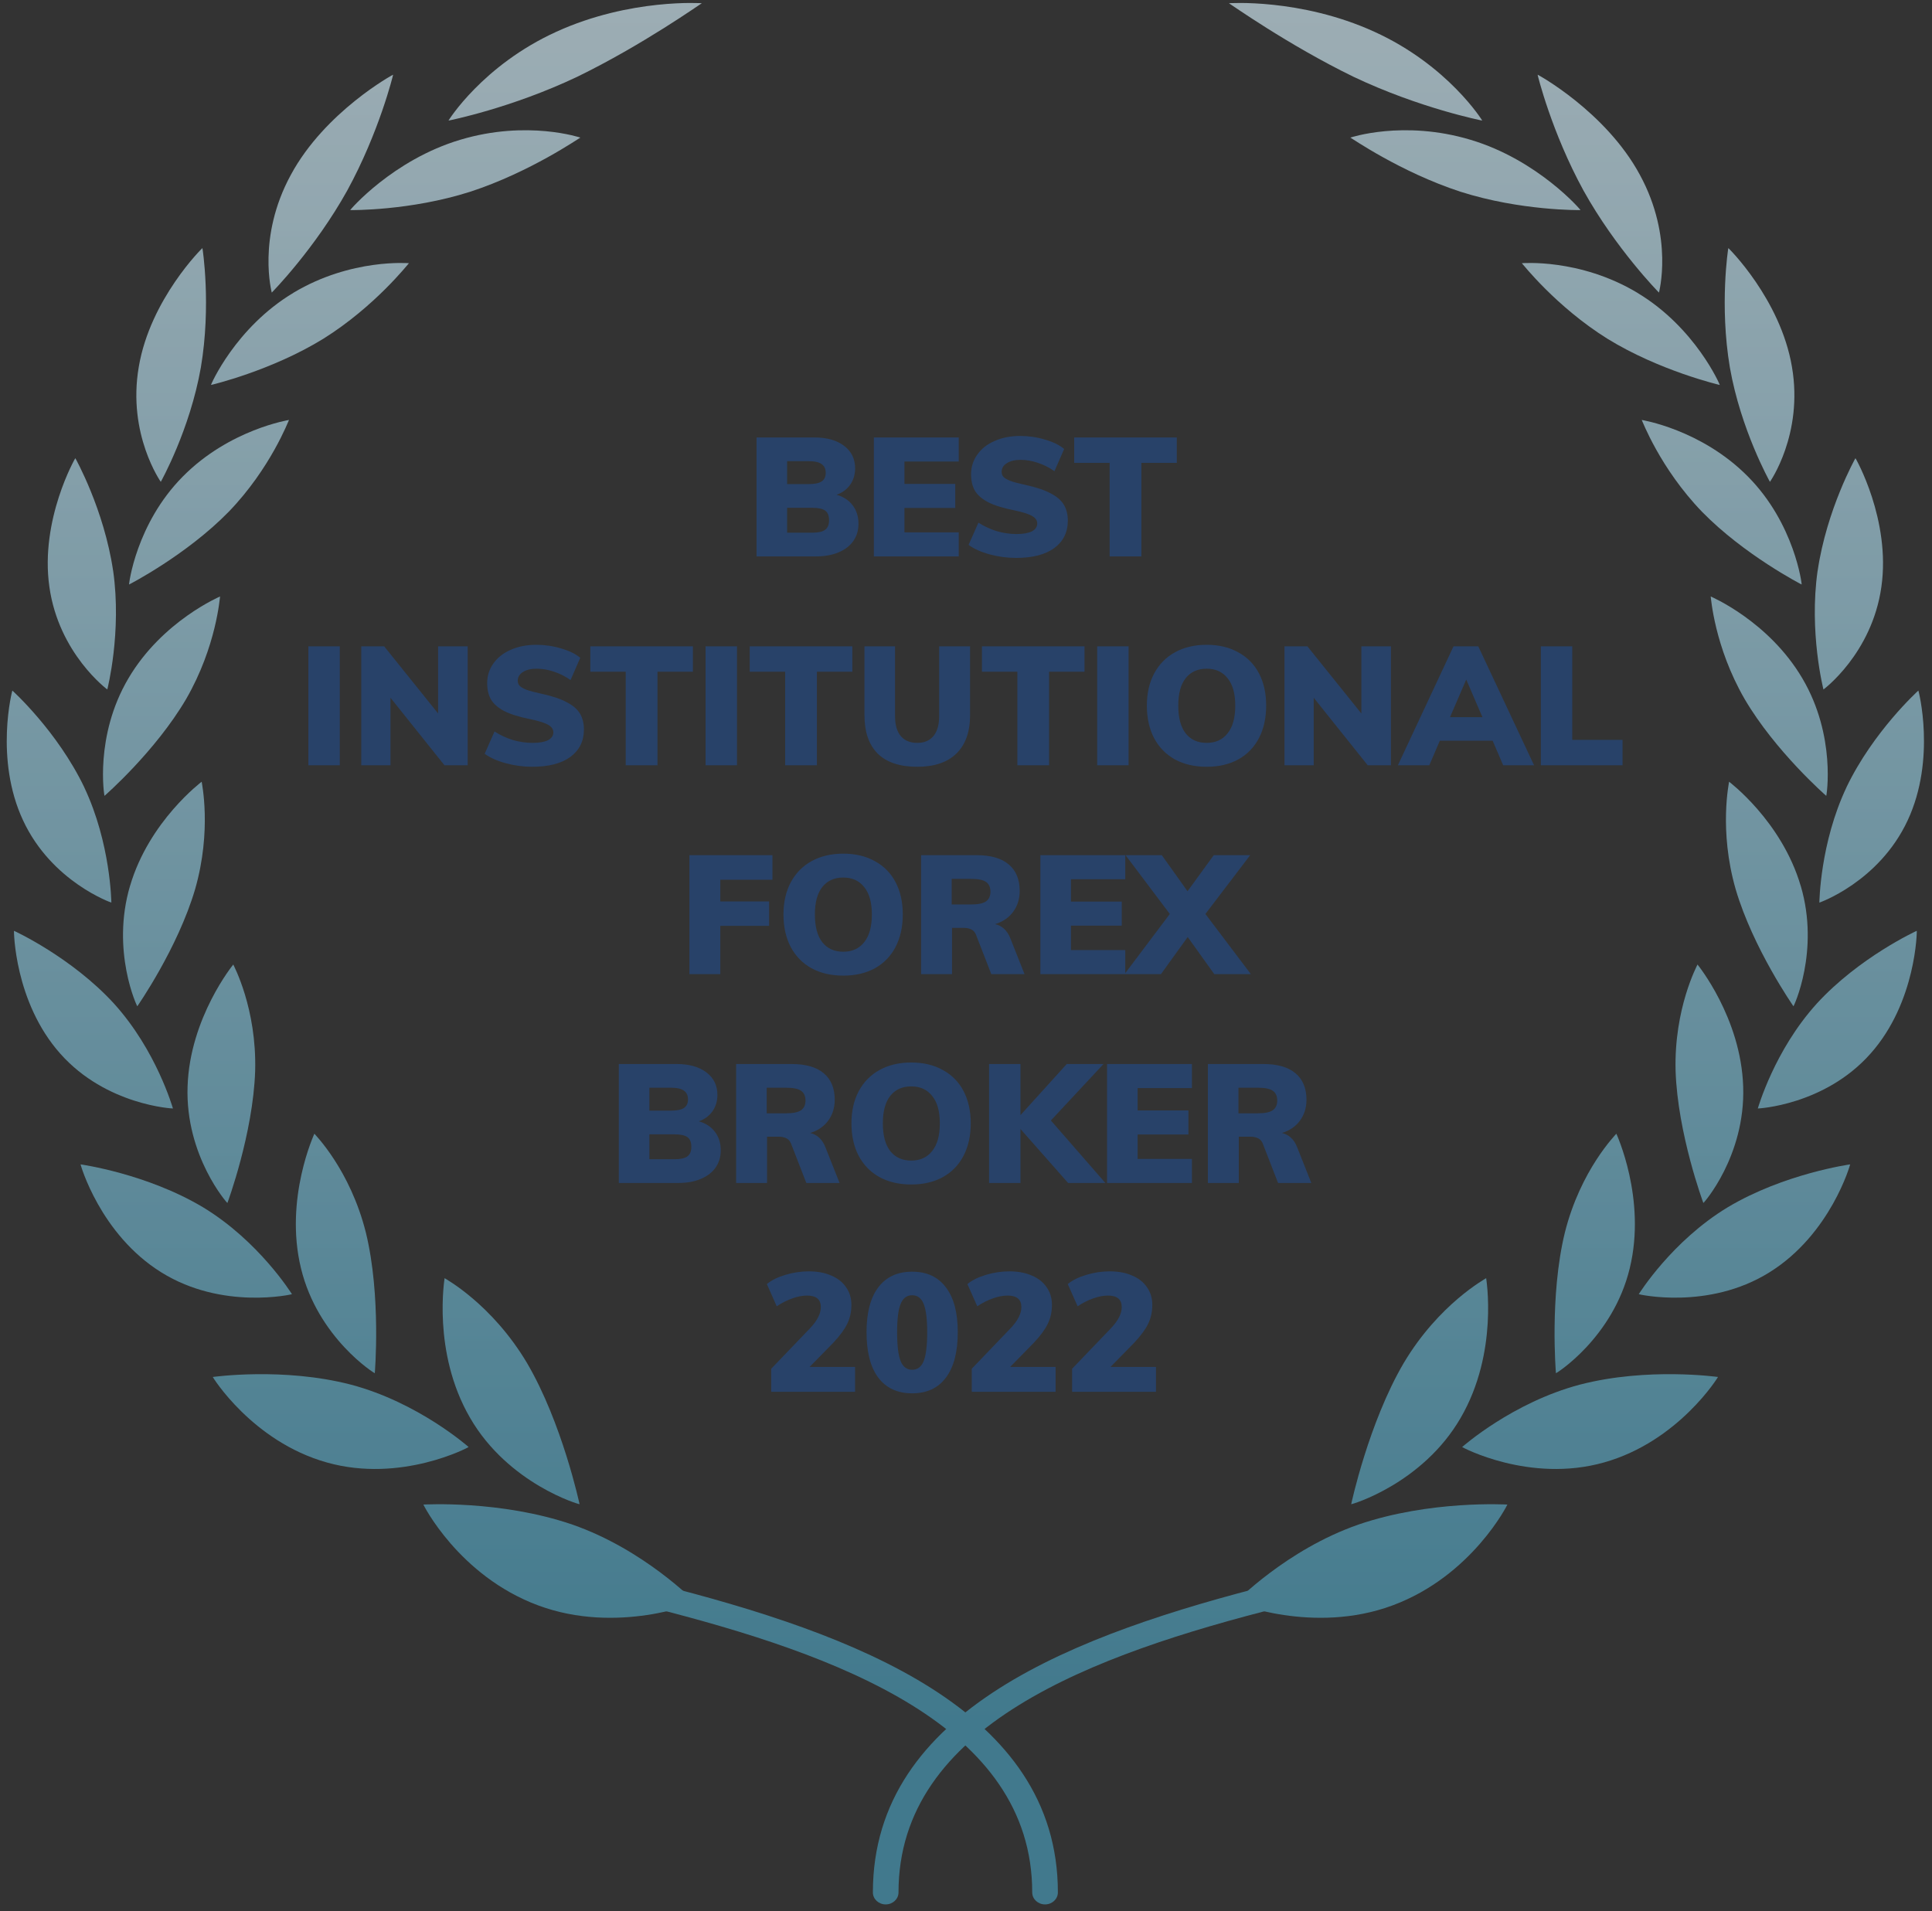 <svg xmlns="http://www.w3.org/2000/svg" width="185" height="183" viewBox="0 0 185 183" fill="none"><rect x="0" y="0" width="185" height="183" fill="#333333" stroke="none"/><path d="M80.107 47.38C80.779 47.572 81.297 47.913 81.659 48.404C82.022 48.884 82.203 49.47 82.203 50.164C82.203 50.793 82.038 51.342 81.707 51.812C81.377 52.281 80.902 52.644 80.283 52.9C79.675 53.156 78.955 53.284 78.123 53.284H72.443V41.892H77.979C79.174 41.892 80.123 42.158 80.827 42.692C81.531 43.225 81.883 43.945 81.883 44.852C81.883 45.438 81.729 45.956 81.419 46.404C81.11 46.852 80.673 47.177 80.107 47.38ZM75.371 46.356H77.467C78.022 46.356 78.427 46.27 78.683 46.1C78.939 45.929 79.067 45.657 79.067 45.284C79.067 44.9 78.934 44.617 78.667 44.436C78.411 44.254 78.011 44.164 77.467 44.164H75.371V46.356ZM77.771 51.012C78.347 51.012 78.758 50.921 79.003 50.74C79.259 50.558 79.387 50.254 79.387 49.828C79.387 49.39 79.265 49.081 79.019 48.9C78.774 48.718 78.358 48.628 77.771 48.628H75.371V51.012H77.771ZM83.678 53.284V41.892H91.806V44.196H86.606V46.34H91.47V48.644H86.606V50.98H91.806V53.284H83.678ZM97.306 53.428C96.453 53.428 95.61 53.316 94.778 53.092C93.946 52.868 93.269 52.564 92.746 52.18L93.69 50.052C94.245 50.404 94.831 50.676 95.45 50.868C96.079 51.049 96.709 51.14 97.338 51.14C97.978 51.14 98.469 51.054 98.81 50.884C99.151 50.702 99.322 50.452 99.322 50.132C99.322 49.844 99.167 49.609 98.858 49.428C98.549 49.236 97.967 49.049 97.114 48.868C96.037 48.654 95.199 48.393 94.602 48.084C94.004 47.764 93.583 47.39 93.338 46.964C93.103 46.537 92.986 46.02 92.986 45.412C92.986 44.718 93.183 44.094 93.578 43.54C93.972 42.974 94.527 42.537 95.242 42.228C95.957 41.908 96.772 41.748 97.69 41.748C98.511 41.748 99.306 41.865 100.074 42.1C100.852 42.324 101.46 42.622 101.898 42.996L100.97 45.124C100.468 44.772 99.941 44.505 99.386 44.324C98.831 44.132 98.276 44.036 97.722 44.036C97.178 44.036 96.74 44.142 96.41 44.356C96.079 44.558 95.914 44.836 95.914 45.188C95.914 45.38 95.972 45.54 96.09 45.668C96.207 45.796 96.426 45.924 96.746 46.052C97.066 46.169 97.546 46.297 98.186 46.436C99.221 46.66 100.031 46.932 100.618 47.252C101.215 47.561 101.636 47.929 101.882 48.356C102.127 48.772 102.25 49.273 102.25 49.86C102.25 50.969 101.818 51.844 100.954 52.484C100.09 53.113 98.874 53.428 97.306 53.428ZM106.253 53.284V44.324H102.861V41.892H112.685V44.324H109.293V53.284H106.253ZM29.529 73.284V61.892H32.537V73.284H29.529ZM41.952 61.892H44.784V73.284H42.56L37.392 66.82V73.284H34.592V61.892H36.784L41.952 68.324V61.892ZM50.97 73.428C50.117 73.428 49.274 73.316 48.442 73.092C47.61 72.868 46.932 72.564 46.41 72.18L47.354 70.052C47.908 70.404 48.495 70.676 49.114 70.868C49.743 71.049 50.373 71.14 51.002 71.14C51.642 71.14 52.133 71.054 52.474 70.884C52.815 70.702 52.986 70.452 52.986 70.132C52.986 69.844 52.831 69.609 52.522 69.428C52.212 69.236 51.631 69.049 50.778 68.868C49.7 68.654 48.863 68.393 48.266 68.084C47.669 67.764 47.247 67.39 47.002 66.964C46.767 66.537 46.65 66.02 46.65 65.412C46.65 64.718 46.847 64.094 47.242 63.54C47.636 62.974 48.191 62.537 48.906 62.228C49.62 61.908 50.437 61.748 51.354 61.748C52.175 61.748 52.97 61.865 53.738 62.1C54.517 62.324 55.124 62.622 55.562 62.996L54.634 65.124C54.133 64.772 53.605 64.505 53.05 64.324C52.495 64.132 51.941 64.036 51.386 64.036C50.842 64.036 50.404 64.142 50.074 64.356C49.743 64.558 49.578 64.836 49.578 65.188C49.578 65.38 49.636 65.54 49.754 65.668C49.871 65.796 50.09 65.924 50.41 66.052C50.73 66.169 51.21 66.297 51.85 66.436C52.885 66.66 53.695 66.932 54.282 67.252C54.879 67.561 55.3 67.929 55.546 68.356C55.791 68.772 55.914 69.273 55.914 69.86C55.914 70.969 55.482 71.844 54.618 72.484C53.754 73.113 52.538 73.428 50.97 73.428ZM59.917 73.284V64.324H56.526V61.892H66.35V64.324H62.958V73.284H59.917ZM67.561 73.284V61.892H70.569V73.284H67.561ZM75.183 73.284V64.324H71.791V61.892H81.615V64.324H78.223V73.284H75.183ZM87.834 73.428C86.17 73.428 84.912 73.012 84.058 72.18C83.205 71.337 82.778 70.105 82.778 68.484V61.892H85.706V68.596C85.706 69.417 85.888 70.046 86.25 70.484C86.624 70.921 87.152 71.14 87.834 71.14C88.506 71.14 89.024 70.921 89.386 70.484C89.749 70.036 89.93 69.406 89.93 68.596V61.892H92.89V68.484C92.89 70.084 92.453 71.31 91.578 72.164C90.714 73.006 89.466 73.428 87.834 73.428ZM97.418 73.284V64.324H94.025V61.892H103.849V64.324H100.457V73.284H97.418ZM105.061 73.284V61.892H108.069V73.284H105.061ZM115.547 73.428C114.384 73.428 113.371 73.193 112.507 72.724C111.643 72.244 110.976 71.561 110.507 70.676C110.048 69.79 109.819 68.756 109.819 67.572C109.819 66.388 110.054 65.358 110.523 64.484C110.992 63.609 111.654 62.937 112.507 62.468C113.371 61.988 114.384 61.748 115.547 61.748C116.71 61.748 117.718 61.988 118.571 62.468C119.435 62.937 120.096 63.609 120.555 64.484C121.014 65.358 121.243 66.388 121.243 67.572C121.243 68.756 121.014 69.79 120.555 70.676C120.096 71.561 119.435 72.244 118.571 72.724C117.718 73.193 116.71 73.428 115.547 73.428ZM115.547 71.14C116.4 71.14 117.067 70.836 117.547 70.228C118.038 69.62 118.283 68.734 118.283 67.572C118.283 66.42 118.038 65.545 117.547 64.948C117.067 64.34 116.4 64.036 115.547 64.036C114.694 64.036 114.027 64.334 113.547 64.932C113.067 65.529 112.827 66.409 112.827 67.572C112.827 68.745 113.067 69.636 113.547 70.244C114.027 70.841 114.694 71.14 115.547 71.14ZM130.358 61.892H133.19V73.284H130.966L125.798 66.82V73.284H122.998V61.892H125.19L130.358 68.324V61.892ZM143.936 73.284L142.928 70.932H137.872L136.864 73.284H133.856L139.184 61.892H141.552L146.896 73.284H143.936ZM138.848 68.676H141.952L140.4 65.076L138.848 68.676ZM147.545 73.284V61.892H150.553V70.852H155.369V73.284H147.545ZM66.014 93.284V81.892H73.966V84.244H68.974V86.324H73.646V88.66H68.974V93.284H66.014ZM80.75 93.428C79.588 93.428 78.574 93.193 77.71 92.724C76.846 92.244 76.18 91.561 75.71 90.676C75.252 89.79 75.022 88.756 75.022 87.572C75.022 86.388 75.257 85.358 75.726 84.484C76.196 83.609 76.857 82.937 77.71 82.468C78.574 81.988 79.588 81.748 80.75 81.748C81.913 81.748 82.921 81.988 83.774 82.468C84.638 82.937 85.3 83.609 85.758 84.484C86.217 85.358 86.446 86.388 86.446 87.572C86.446 88.756 86.217 89.79 85.758 90.676C85.3 91.561 84.638 92.244 83.774 92.724C82.921 93.193 81.913 93.428 80.75 93.428ZM80.75 91.14C81.604 91.14 82.27 90.836 82.75 90.228C83.241 89.62 83.486 88.734 83.486 87.572C83.486 86.42 83.241 85.545 82.75 84.948C82.27 84.34 81.604 84.036 80.75 84.036C79.897 84.036 79.23 84.334 78.75 84.932C78.27 85.529 78.03 86.409 78.03 87.572C78.03 88.745 78.27 89.636 78.75 90.244C79.23 90.841 79.897 91.14 80.75 91.14ZM98.105 93.284H94.921L93.449 89.492C93.279 89.065 92.879 88.852 92.249 88.852H91.161V93.284H88.201V81.892H93.497C94.873 81.892 95.908 82.19 96.601 82.788C97.295 83.374 97.641 84.217 97.641 85.316C97.641 86.084 97.433 86.75 97.017 87.316C96.612 87.87 96.036 88.265 95.289 88.5C95.609 88.564 95.897 88.713 96.153 88.948C96.409 89.182 96.612 89.497 96.761 89.892L98.105 93.284ZM93.017 86.612C93.657 86.612 94.121 86.516 94.409 86.324C94.697 86.121 94.841 85.812 94.841 85.396C94.841 84.958 94.697 84.644 94.409 84.452C94.132 84.26 93.668 84.164 93.017 84.164H91.129V86.612H93.017ZM99.623 93.284V81.892H107.751V84.196H102.551V86.34H107.415V88.644H102.551V90.98H107.751V93.284H99.623ZM115.425 87.524L119.777 93.284H116.273L113.729 89.732L111.169 93.284H107.681L112.017 87.524L107.777 81.892H111.249L113.713 85.348L116.225 81.892H119.713L115.425 87.524ZM66.92 107.38C67.592 107.572 68.109 107.913 68.472 108.404C68.835 108.884 69.016 109.47 69.016 110.164C69.016 110.793 68.851 111.342 68.52 111.812C68.189 112.281 67.715 112.644 67.096 112.9C66.488 113.156 65.768 113.284 64.936 113.284H59.256V101.892H64.792C65.987 101.892 66.936 102.158 67.64 102.692C68.344 103.225 68.696 103.945 68.696 104.852C68.696 105.438 68.541 105.956 68.232 106.404C67.923 106.852 67.485 107.177 66.92 107.38ZM62.184 106.356H64.28C64.835 106.356 65.24 106.27 65.496 106.1C65.752 105.929 65.88 105.657 65.88 105.284C65.88 104.9 65.747 104.617 65.48 104.436C65.224 104.254 64.824 104.164 64.28 104.164H62.184V106.356ZM64.584 111.012C65.16 111.012 65.571 110.921 65.816 110.74C66.072 110.558 66.2 110.254 66.2 109.828C66.2 109.39 66.077 109.081 65.832 108.9C65.587 108.718 65.171 108.628 64.584 108.628H62.184V111.012H64.584ZM80.394 113.284H77.21L75.738 109.492C75.568 109.065 75.168 108.852 74.538 108.852H73.45V113.284H70.49V101.892H75.786C77.162 101.892 78.197 102.19 78.89 102.788C79.584 103.374 79.93 104.217 79.93 105.316C79.93 106.084 79.722 106.75 79.306 107.316C78.901 107.87 78.325 108.265 77.578 108.5C77.898 108.564 78.186 108.713 78.442 108.948C78.698 109.182 78.901 109.497 79.05 109.892L80.394 113.284ZM75.306 106.612C75.946 106.612 76.41 106.516 76.698 106.324C76.986 106.121 77.13 105.812 77.13 105.396C77.13 104.958 76.986 104.644 76.698 104.452C76.421 104.26 75.957 104.164 75.306 104.164H73.418V106.612H75.306ZM87.258 113.428C86.095 113.428 85.082 113.193 84.218 112.724C83.354 112.244 82.687 111.561 82.218 110.676C81.759 109.79 81.53 108.756 81.53 107.572C81.53 106.388 81.765 105.358 82.234 104.484C82.703 103.609 83.365 102.937 84.218 102.468C85.082 101.988 86.095 101.748 87.258 101.748C88.421 101.748 89.429 101.988 90.282 102.468C91.146 102.937 91.807 103.609 92.266 104.484C92.725 105.358 92.954 106.388 92.954 107.572C92.954 108.756 92.725 109.79 92.266 110.676C91.807 111.561 91.146 112.244 90.282 112.724C89.429 113.193 88.421 113.428 87.258 113.428ZM87.258 111.14C88.111 111.14 88.778 110.836 89.258 110.228C89.749 109.62 89.994 108.734 89.994 107.572C89.994 106.42 89.749 105.545 89.258 104.948C88.778 104.34 88.111 104.036 87.258 104.036C86.405 104.036 85.738 104.334 85.258 104.932C84.778 105.529 84.538 106.409 84.538 107.572C84.538 108.745 84.778 109.636 85.258 110.244C85.738 110.841 86.405 111.14 87.258 111.14ZM105.845 113.284H102.277L97.717 108.116V113.284H94.709V101.892H97.717V106.788L102.149 101.892H105.669L100.629 107.3L105.845 113.284ZM106.006 113.284V101.892H114.134V104.196H108.934V106.34H113.798V108.644H108.934V110.98H114.134V113.284H106.006ZM125.566 113.284H122.382L120.91 109.492C120.74 109.065 120.34 108.852 119.71 108.852H118.622V113.284H115.662V101.892H120.958C122.334 101.892 123.369 102.19 124.062 102.788C124.756 103.374 125.102 104.217 125.102 105.316C125.102 106.084 124.894 106.75 124.478 107.316C124.073 107.87 123.497 108.265 122.75 108.5C123.07 108.564 123.358 108.713 123.614 108.948C123.87 109.182 124.073 109.497 124.222 109.892L125.566 113.284ZM120.478 106.612C121.118 106.612 121.582 106.516 121.87 106.324C122.158 106.121 122.302 105.812 122.302 105.396C122.302 104.958 122.158 104.644 121.87 104.452C121.593 104.26 121.129 104.164 120.478 104.164H118.59V106.612H120.478ZM81.879 130.9V133.284H73.847V131.076L77.559 127.204C78.252 126.478 78.599 125.801 78.599 125.172C78.599 124.436 78.162 124.068 77.287 124.068C76.839 124.068 76.364 124.158 75.863 124.34C75.372 124.51 74.876 124.761 74.375 125.092L73.431 122.964C73.89 122.59 74.482 122.297 75.207 122.084C75.943 121.86 76.69 121.748 77.447 121.748C78.268 121.748 78.983 121.881 79.591 122.148C80.21 122.404 80.684 122.777 81.015 123.268C81.356 123.748 81.527 124.313 81.527 124.964C81.527 125.625 81.394 126.228 81.127 126.772C80.871 127.305 80.428 127.908 79.799 128.58L77.527 130.9H81.879ZM87.344 133.428C85.936 133.428 84.854 132.926 84.096 131.924C83.35 130.921 82.976 129.47 82.976 127.572C82.976 125.705 83.35 124.276 84.096 123.284C84.854 122.281 85.936 121.78 87.344 121.78C88.752 121.78 89.83 122.281 90.576 123.284C91.334 124.276 91.712 125.705 91.712 127.572C91.712 129.47 91.334 130.921 90.576 131.924C89.83 132.926 88.752 133.428 87.344 133.428ZM87.344 131.172C87.856 131.172 88.224 130.894 88.448 130.34C88.672 129.774 88.784 128.852 88.784 127.572C88.784 126.324 88.672 125.422 88.448 124.868C88.224 124.313 87.856 124.036 87.344 124.036C86.832 124.036 86.464 124.313 86.24 124.868C86.016 125.422 85.904 126.324 85.904 127.572C85.904 128.852 86.016 129.774 86.24 130.34C86.464 130.894 86.832 131.172 87.344 131.172ZM101.082 130.9V133.284H93.05V131.076L96.762 127.204C97.456 126.478 97.802 125.801 97.802 125.172C97.802 124.436 97.365 124.068 96.49 124.068C96.042 124.068 95.567 124.158 95.066 124.34C94.576 124.51 94.079 124.761 93.578 125.092L92.634 122.964C93.093 122.59 93.685 122.297 94.41 122.084C95.146 121.86 95.893 121.748 96.65 121.748C97.472 121.748 98.186 121.881 98.794 122.148C99.413 122.404 99.888 122.777 100.218 123.268C100.56 123.748 100.73 124.313 100.73 124.964C100.73 125.625 100.597 126.228 100.33 126.772C100.074 127.305 99.632 127.908 99.002 128.58L96.73 130.9H101.082ZM110.692 130.9V133.284H102.66V131.076L106.372 127.204C107.065 126.478 107.412 125.801 107.412 125.172C107.412 124.436 106.974 124.068 106.1 124.068C105.652 124.068 105.177 124.158 104.676 124.34C104.185 124.51 103.689 124.761 103.188 125.092L102.244 122.964C102.702 122.59 103.294 122.297 104.02 122.084C104.756 121.86 105.502 121.748 106.26 121.748C107.081 121.748 107.796 121.881 108.404 122.148C109.022 122.404 109.497 122.777 109.828 123.268C110.169 123.748 110.34 124.313 110.34 124.964C110.34 125.625 110.206 126.228 109.94 126.772C109.684 127.305 109.241 127.908 108.612 128.58L106.34 130.9H110.692Z" fill="#284269"></path><g opacity="0.7"><path d="M54.817 146.002C61.674 148.386 66.539 153.402 66.609 153.462C66.675 153.465 59.118 156.561 51.527 153.734C43.911 150.906 40.484 144.006 40.544 144.079C40.582 144.086 47.908 143.632 54.821 146.002H54.817Z" fill="url(#paint0_linear_16_581)"></path><path d="M45.02 135.789C48.688 142.124 55.556 144.11 55.496 144.044C55.492 144.013 53.83 136.263 50.473 130.539C47.085 124.842 42.626 122.458 42.574 122.399C42.591 122.357 41.345 129.478 45.02 135.789Z" fill="url(#paint1_linear_16_581)"></path><path d="M33.6 132.595C40.054 134.305 44.81 138.522 44.873 138.571C44.929 138.564 38.423 142.062 31.29 140.048C24.136 138.037 20.317 131.803 20.377 131.862C20.412 131.862 27.1 130.909 33.596 132.595H33.6Z" fill="url(#paint2_linear_16_581)"></path><path d="M28.819 121.446C30.432 128.138 35.927 131.572 35.889 131.499C35.889 131.471 36.512 124.109 35.038 118.05C33.53 112.011 30.135 108.628 30.103 108.566C30.128 108.527 27.195 114.775 28.819 121.446Z" fill="url(#paint3_linear_16_581)"></path><path d="M19.435 115.609C24.797 118.852 27.916 123.879 27.958 123.935C28.007 123.935 21.322 125.502 15.452 121.847C9.561 118.192 7.678 111.435 7.717 111.504C7.745 111.511 14.031 112.381 19.435 115.609Z" fill="url(#paint4_linear_16_581)"></path><path d="M17.961 104.066C17.741 110.712 21.791 115.274 21.776 115.198C21.787 115.17 24.233 108.583 24.433 102.558C24.594 96.544 22.351 92.432 22.337 92.365C22.364 92.334 18.168 97.437 17.961 104.066Z" fill="url(#paint5_linear_16_581)"></path><path d="M10.93 96.125C14.983 100.6 16.537 106.091 16.561 106.15C16.603 106.164 10.181 105.867 5.778 100.907C1.354 95.944 1.322 89.064 1.34 89.137C1.364 89.147 6.838 91.654 10.93 96.122V96.125Z" fill="url(#paint6_linear_16_581)"></path><path d="M12.449 84.84C10.608 91.084 13.145 96.436 13.149 96.362C13.163 96.338 17.016 90.823 18.683 85.154C20.31 79.489 19.305 74.926 19.312 74.86C19.348 74.839 14.279 78.609 12.452 84.84H12.449Z" fill="url(#paint7_linear_16_581)"></path><path d="M8.063 75.387C10.604 80.756 10.657 86.376 10.664 86.435C10.702 86.456 4.955 84.463 2.211 78.567C-0.55 72.664 1.182 66.06 1.186 66.133C1.203 66.151 5.487 70.015 8.067 75.387H8.063Z" fill="url(#paint8_linear_16_581)"></path><path d="M12.295 64.964C9.029 70.493 9.988 76.281 10.009 76.211C10.03 76.194 14.885 71.959 17.828 66.933C20.733 61.899 21.049 57.18 21.073 57.121C21.111 57.107 15.543 59.445 12.295 64.964Z" fill="url(#paint9_linear_16_581)"></path><path d="M10.835 54.66C11.672 60.538 10.289 65.966 10.275 66.025C10.307 66.053 5.627 62.608 4.728 56.192C3.811 49.766 7.23 43.811 7.213 43.88C7.227 43.898 9.96 48.771 10.832 54.66H10.835Z" fill="url(#paint10_linear_16_581)"></path><path d="M17.506 45.633C13.002 50.178 12.323 56.031 12.361 55.972C12.389 55.962 17.863 53.145 21.91 48.998C25.921 44.837 27.632 40.264 27.674 40.215C27.716 40.215 21.994 41.095 17.506 45.633Z" fill="url(#paint11_linear_16_581)"></path><path d="M19.232 35.196C18.185 41.155 15.427 46.09 15.396 46.143C15.424 46.178 12.172 41.605 13.289 35.13C14.384 28.637 19.414 23.698 19.383 23.761C19.393 23.782 20.244 29.22 19.232 35.196Z" fill="url(#paint12_linear_16_581)"></path><path d="M28.098 28.04C22.526 31.374 20.152 36.913 20.205 36.864C20.236 36.861 25.98 35.51 30.968 32.435C35.917 29.339 39.102 25.241 39.158 25.206C39.207 25.213 33.645 24.707 28.094 28.037L28.098 28.04Z" fill="url(#paint13_linear_16_581)"></path><path d="M33.246 18.253C30.149 23.823 26.068 27.977 26.022 28.019C26.043 28.058 24.566 22.773 27.853 16.738C31.122 10.681 37.688 7.107 37.642 7.156C37.649 7.177 36.309 12.657 33.246 18.253Z" fill="url(#paint14_linear_16_581)"></path><path d="M55.269 7.355C48.944 10.36 43.015 11.536 42.948 11.547C42.906 11.592 46.189 6.262 53.284 3.037C60.368 -0.192 67.284 0.314 67.2 0.311C67.141 0.325 61.551 4.3 55.269 7.355Z" fill="url(#paint15_linear_16_581)"></path><path d="M44.068 13.386C37.59 15.32 33.467 20.151 33.537 20.12C33.572 20.12 39.259 20.204 45.038 18.357C50.778 16.483 55.499 13.194 55.573 13.177C55.626 13.198 50.526 11.449 44.068 13.386Z" fill="url(#paint16_linear_16_581)"></path><path d="M100.069 182.371C99.39 182.371 98.841 181.858 98.841 181.223C98.841 165.278 80.329 158.461 62.22 153.895C61.565 153.731 61.176 153.099 61.355 152.488C61.53 151.877 62.202 151.511 62.86 151.678C81.869 156.471 101.298 163.728 101.298 181.223C101.298 181.858 100.748 182.371 100.069 182.371Z" fill="url(#paint17_linear_16_581)"></path><path d="M130.065 146.002C123.208 148.386 118.343 153.402 118.273 153.462C118.206 153.465 125.763 156.561 133.355 153.734C140.971 150.906 144.397 144.006 144.338 144.079C144.299 144.086 136.974 143.632 130.061 146.002H130.065Z" fill="url(#paint18_linear_16_581)"></path><path d="M139.861 135.789C136.193 142.124 129.326 144.11 129.386 144.044C129.389 144.013 131.052 136.263 134.408 130.539C137.796 124.842 142.255 122.458 142.308 122.399C142.29 122.357 143.536 129.478 139.861 135.789Z" fill="url(#paint19_linear_16_581)"></path><path d="M151.282 132.595C144.828 134.305 140.071 138.522 140.008 138.571C139.952 138.564 146.459 142.062 153.592 140.048C160.746 138.037 164.564 131.803 164.505 131.862C164.47 131.862 157.781 130.909 151.285 132.595H151.282Z" fill="url(#paint20_linear_16_581)"></path><path d="M156.059 121.446C154.446 128.138 148.951 131.572 148.989 131.499C148.989 131.471 148.366 124.109 149.84 118.05C151.348 112.011 154.743 108.628 154.775 108.566C154.75 108.527 157.683 114.775 156.059 121.446Z" fill="url(#paint21_linear_16_581)"></path><path d="M165.443 115.609C160.081 118.852 156.962 123.879 156.92 123.935C156.871 123.935 163.556 125.502 169.426 121.847C175.317 118.192 177.2 111.435 177.161 111.504C177.133 111.511 170.847 112.381 165.443 115.609Z" fill="url(#paint22_linear_16_581)"></path><path d="M166.92 104.066C167.141 110.712 163.091 115.274 163.105 115.198C163.095 115.17 160.648 108.583 160.448 102.558C160.287 96.544 162.531 92.432 162.545 92.365C162.517 92.334 166.714 97.437 166.92 104.066Z" fill="url(#paint23_linear_16_581)"></path><path d="M173.952 96.125C169.899 100.6 168.345 106.091 168.32 106.15C168.278 106.164 174.701 105.867 179.104 100.907C183.528 95.944 183.559 89.064 183.542 89.137C183.517 89.147 178.043 91.654 173.952 96.122V96.125Z" fill="url(#paint24_linear_16_581)"></path><path d="M172.433 84.84C174.274 91.084 171.736 96.436 171.733 96.362C171.719 96.338 167.865 90.823 166.199 85.154C164.571 79.489 165.576 74.926 165.569 74.86C165.534 74.839 170.602 78.609 172.429 84.84H172.433Z" fill="url(#paint25_linear_16_581)"></path><path d="M176.815 75.387C174.274 80.756 174.221 86.376 174.214 86.435C174.176 86.456 179.923 84.463 182.667 78.567C185.428 72.664 183.696 66.06 183.692 66.133C183.675 66.151 179.391 70.015 176.811 75.387H176.815Z" fill="url(#paint26_linear_16_581)"></path><path d="M172.587 64.964C175.852 70.493 174.893 76.281 174.872 76.211C174.851 76.194 169.997 71.959 167.053 66.933C164.148 61.899 163.833 57.18 163.809 57.121C163.77 57.107 169.339 59.445 172.587 64.964Z" fill="url(#paint27_linear_16_581)"></path><path d="M174.046 54.66C173.21 60.538 174.592 65.966 174.606 66.025C174.575 66.053 179.254 62.608 180.154 56.192C181.071 49.766 177.651 43.811 177.669 43.88C177.655 43.898 174.921 48.771 174.05 54.66H174.046Z" fill="url(#paint28_linear_16_581)"></path><path d="M167.372 45.633C171.876 50.178 172.555 56.031 172.517 55.972C172.489 55.962 167.015 53.145 162.968 48.998C158.957 44.837 157.246 40.264 157.204 40.215C157.162 40.215 162.884 41.095 167.372 45.633Z" fill="url(#paint29_linear_16_581)"></path><path d="M165.646 35.196C166.693 41.155 169.451 46.09 169.482 46.143C169.454 46.178 172.706 41.605 171.589 35.13C170.494 28.637 165.464 23.698 165.496 23.761C165.485 23.782 164.635 29.22 165.646 35.196Z" fill="url(#paint30_linear_16_581)"></path><path d="M156.784 28.04C162.356 31.374 164.729 36.913 164.677 36.864C164.645 36.861 158.901 35.51 153.914 32.435C148.965 29.339 145.78 25.241 145.724 25.206C145.675 25.213 151.236 24.707 156.787 28.037L156.784 28.04Z" fill="url(#paint31_linear_16_581)"></path><path d="M151.632 18.253C154.729 23.823 158.81 27.977 158.856 28.019C158.835 28.058 160.312 22.773 157.025 16.738C153.756 10.681 147.19 7.107 147.236 7.156C147.229 7.177 148.569 12.657 151.632 18.253Z" fill="url(#paint32_linear_16_581)"></path><path d="M129.61 7.355C135.934 10.36 141.863 11.536 141.93 11.547C141.972 11.592 138.689 6.262 131.594 3.037C124.51 -0.192 117.594 0.314 117.678 0.311C117.737 0.325 123.327 4.3 129.61 7.355Z" fill="url(#paint33_linear_16_581)"></path><path d="M140.81 13.386C147.288 15.32 151.411 20.151 151.341 20.12C151.306 20.12 145.619 20.204 139.84 18.357C134.1 16.483 129.378 13.194 129.305 13.177C129.252 13.198 134.352 11.449 140.81 13.386Z" fill="url(#paint34_linear_16_581)"></path><path d="M84.812 182.371C84.133 182.371 83.584 181.858 83.584 181.223C83.584 163.728 103.016 156.471 122.021 151.678C122.672 151.511 123.351 151.874 123.526 152.488C123.701 153.099 123.316 153.731 122.658 153.895C104.549 158.46 86.037 165.278 86.037 181.223C86.037 181.858 85.488 182.371 84.809 182.371H84.812Z" fill="url(#paint35_linear_16_581)"></path></g><defs><linearGradient id="paint0_linear_16_581" x1="53.571" y1="-52.042" x2="53.571" y2="164.925" gradientUnits="userSpaceOnUse"><stop stop-color="#F4F9FD"></stop><stop offset="1" stop-color="#4797B3"></stop></linearGradient><linearGradient id="paint1_linear_16_581" x1="48.94" y1="-52.042" x2="48.94" y2="164.925" gradientUnits="userSpaceOnUse"><stop stop-color="#F4F9FD"></stop><stop offset="1" stop-color="#4797B3"></stop></linearGradient><linearGradient id="paint2_linear_16_581" x1="32.623" y1="-52.042" x2="32.623" y2="164.925" gradientUnits="userSpaceOnUse"><stop stop-color="#F4F9FD"></stop><stop offset="1" stop-color="#4797B3"></stop></linearGradient><linearGradient id="paint3_linear_16_581" x1="32.175" y1="-52.042" x2="32.175" y2="164.925" gradientUnits="userSpaceOnUse"><stop stop-color="#F4F9FD"></stop><stop offset="1" stop-color="#4797B3"></stop></linearGradient><linearGradient id="paint4_linear_16_581" x1="17.839" y1="-52.042" x2="17.839" y2="164.925" gradientUnits="userSpaceOnUse"><stop stop-color="#F4F9FD"></stop><stop offset="1" stop-color="#4797B3"></stop></linearGradient><linearGradient id="paint5_linear_16_581" x1="21.195" y1="-52.042" x2="21.195" y2="164.925" gradientUnits="userSpaceOnUse"><stop stop-color="#F4F9FD"></stop><stop offset="1" stop-color="#4797B3"></stop></linearGradient><linearGradient id="paint6_linear_16_581" x1="8.945" y1="-52.042" x2="8.945" y2="164.925" gradientUnits="userSpaceOnUse"><stop stop-color="#F4F9FD"></stop><stop offset="1" stop-color="#4797B3"></stop></linearGradient><linearGradient id="paint7_linear_16_581" x1="15.693" y1="-52.042" x2="15.693" y2="164.925" gradientUnits="userSpaceOnUse"><stop stop-color="#F4F9FD"></stop><stop offset="1" stop-color="#4797B3"></stop></linearGradient><linearGradient id="paint8_linear_16_581" x1="5.655" y1="-52.042" x2="5.655" y2="164.925" gradientUnits="userSpaceOnUse"><stop stop-color="#F4F9FD"></stop><stop offset="1" stop-color="#4797B3"></stop></linearGradient><linearGradient id="paint9_linear_16_581" x1="15.466" y1="-52.042" x2="15.466" y2="164.925" gradientUnits="userSpaceOnUse"><stop stop-color="#F4F9FD"></stop><stop offset="1" stop-color="#4797B3"></stop></linearGradient><linearGradient id="paint10_linear_16_581" x1="7.839" y1="-52.042" x2="7.839" y2="164.925" gradientUnits="userSpaceOnUse"><stop stop-color="#F4F9FD"></stop><stop offset="1" stop-color="#4797B3"></stop></linearGradient><linearGradient id="paint11_linear_16_581" x1="20.02" y1="-52.042" x2="20.02" y2="164.925" gradientUnits="userSpaceOnUse"><stop stop-color="#F4F9FD"></stop><stop offset="1" stop-color="#4797B3"></stop></linearGradient><linearGradient id="paint12_linear_16_581" x1="16.393" y1="-52.042" x2="16.393" y2="164.925" gradientUnits="userSpaceOnUse"><stop stop-color="#F4F9FD"></stop><stop offset="1" stop-color="#4797B3"></stop></linearGradient><linearGradient id="paint13_linear_16_581" x1="29.683" y1="-52.042" x2="29.683" y2="164.925" gradientUnits="userSpaceOnUse"><stop stop-color="#F4F9FD"></stop><stop offset="1" stop-color="#4797B3"></stop></linearGradient><linearGradient id="paint14_linear_16_581" x1="31.678" y1="-52.042" x2="31.678" y2="164.925" gradientUnits="userSpaceOnUse"><stop stop-color="#F4F9FD"></stop><stop offset="1" stop-color="#4797B3"></stop></linearGradient><linearGradient id="paint15_linear_16_581" x1="55.076" y1="-52.042" x2="55.076" y2="164.925" gradientUnits="userSpaceOnUse"><stop stop-color="#F4F9FD"></stop><stop offset="1" stop-color="#4797B3"></stop></linearGradient><linearGradient id="paint16_linear_16_581" x1="44.558" y1="-52.042" x2="44.558" y2="164.925" gradientUnits="userSpaceOnUse"><stop stop-color="#F4F9FD"></stop><stop offset="1" stop-color="#4797B3"></stop></linearGradient><linearGradient id="paint17_linear_16_581" x1="81.302" y1="-52.042" x2="81.302" y2="164.925" gradientUnits="userSpaceOnUse"><stop stop-color="#F4F9FD"></stop><stop offset="1" stop-color="#4797B3"></stop></linearGradient><linearGradient id="paint18_linear_16_581" x1="131.307" y1="-52.042" x2="131.307" y2="164.925" gradientUnits="userSpaceOnUse"><stop stop-color="#F4F9FD"></stop><stop offset="1" stop-color="#4797B3"></stop></linearGradient><linearGradient id="paint19_linear_16_581" x1="135.941" y1="-52.042" x2="135.941" y2="164.925" gradientUnits="userSpaceOnUse"><stop stop-color="#F4F9FD"></stop><stop offset="1" stop-color="#4797B3"></stop></linearGradient><linearGradient id="paint20_linear_16_581" x1="152.255" y1="-52.042" x2="152.255" y2="164.925" gradientUnits="userSpaceOnUse"><stop stop-color="#F4F9FD"></stop><stop offset="1" stop-color="#4797B3"></stop></linearGradient><linearGradient id="paint21_linear_16_581" x1="152.703" y1="-52.042" x2="152.703" y2="164.925" gradientUnits="userSpaceOnUse"><stop stop-color="#F4F9FD"></stop><stop offset="1" stop-color="#4797B3"></stop></linearGradient><linearGradient id="paint22_linear_16_581" x1="167.039" y1="-52.042" x2="167.039" y2="164.925" gradientUnits="userSpaceOnUse"><stop stop-color="#F4F9FD"></stop><stop offset="1" stop-color="#4797B3"></stop></linearGradient><linearGradient id="paint23_linear_16_581" x1="163.686" y1="-52.042" x2="163.686" y2="164.925" gradientUnits="userSpaceOnUse"><stop stop-color="#F4F9FD"></stop><stop offset="1" stop-color="#4797B3"></stop></linearGradient><linearGradient id="paint24_linear_16_581" x1="175.933" y1="-52.042" x2="175.933" y2="164.925" gradientUnits="userSpaceOnUse"><stop stop-color="#F4F9FD"></stop><stop offset="1" stop-color="#4797B3"></stop></linearGradient><linearGradient id="paint25_linear_16_581" x1="169.188" y1="-52.042" x2="169.188" y2="164.925" gradientUnits="userSpaceOnUse"><stop stop-color="#F4F9FD"></stop><stop offset="1" stop-color="#4797B3"></stop></linearGradient><linearGradient id="paint26_linear_16_581" x1="179.226" y1="-52.042" x2="179.226" y2="164.925" gradientUnits="userSpaceOnUse"><stop stop-color="#F4F9FD"></stop><stop offset="1" stop-color="#4797B3"></stop></linearGradient><linearGradient id="paint27_linear_16_581" x1="169.412" y1="-52.042" x2="169.412" y2="164.925" gradientUnits="userSpaceOnUse"><stop stop-color="#F4F9FD"></stop><stop offset="1" stop-color="#4797B3"></stop></linearGradient><linearGradient id="paint28_linear_16_581" x1="177.042" y1="-52.042" x2="177.042" y2="164.925" gradientUnits="userSpaceOnUse"><stop stop-color="#F4F9FD"></stop><stop offset="1" stop-color="#4797B3"></stop></linearGradient><linearGradient id="paint29_linear_16_581" x1="164.862" y1="-52.042" x2="164.862" y2="164.925" gradientUnits="userSpaceOnUse"><stop stop-color="#F4F9FD"></stop><stop offset="1" stop-color="#4797B3"></stop></linearGradient><linearGradient id="paint30_linear_16_581" x1="168.488" y1="-52.042" x2="168.488" y2="164.925" gradientUnits="userSpaceOnUse"><stop stop-color="#F4F9FD"></stop><stop offset="1" stop-color="#4797B3"></stop></linearGradient><linearGradient id="paint31_linear_16_581" x1="155.198" y1="-52.042" x2="155.198" y2="164.925" gradientUnits="userSpaceOnUse"><stop stop-color="#F4F9FD"></stop><stop offset="1" stop-color="#4797B3"></stop></linearGradient><linearGradient id="paint32_linear_16_581" x1="153.203" y1="-52.042" x2="153.203" y2="164.925" gradientUnits="userSpaceOnUse"><stop stop-color="#F4F9FD"></stop><stop offset="1" stop-color="#4797B3"></stop></linearGradient><linearGradient id="paint33_linear_16_581" x1="129.806" y1="-52.042" x2="129.806" y2="164.925" gradientUnits="userSpaceOnUse"><stop stop-color="#F4F9FD"></stop><stop offset="1" stop-color="#4797B3"></stop></linearGradient><linearGradient id="paint34_linear_16_581" x1="140.323" y1="-52.042" x2="140.323" y2="164.925" gradientUnits="userSpaceOnUse"><stop stop-color="#F4F9FD"></stop><stop offset="1" stop-color="#4797B3"></stop></linearGradient><linearGradient id="paint35_linear_16_581" x1="103.576" y1="-52.042" x2="103.576" y2="164.925" gradientUnits="userSpaceOnUse"><stop stop-color="#F4F9FD"></stop><stop offset="1" stop-color="#4797B3"></stop></linearGradient></defs></svg>